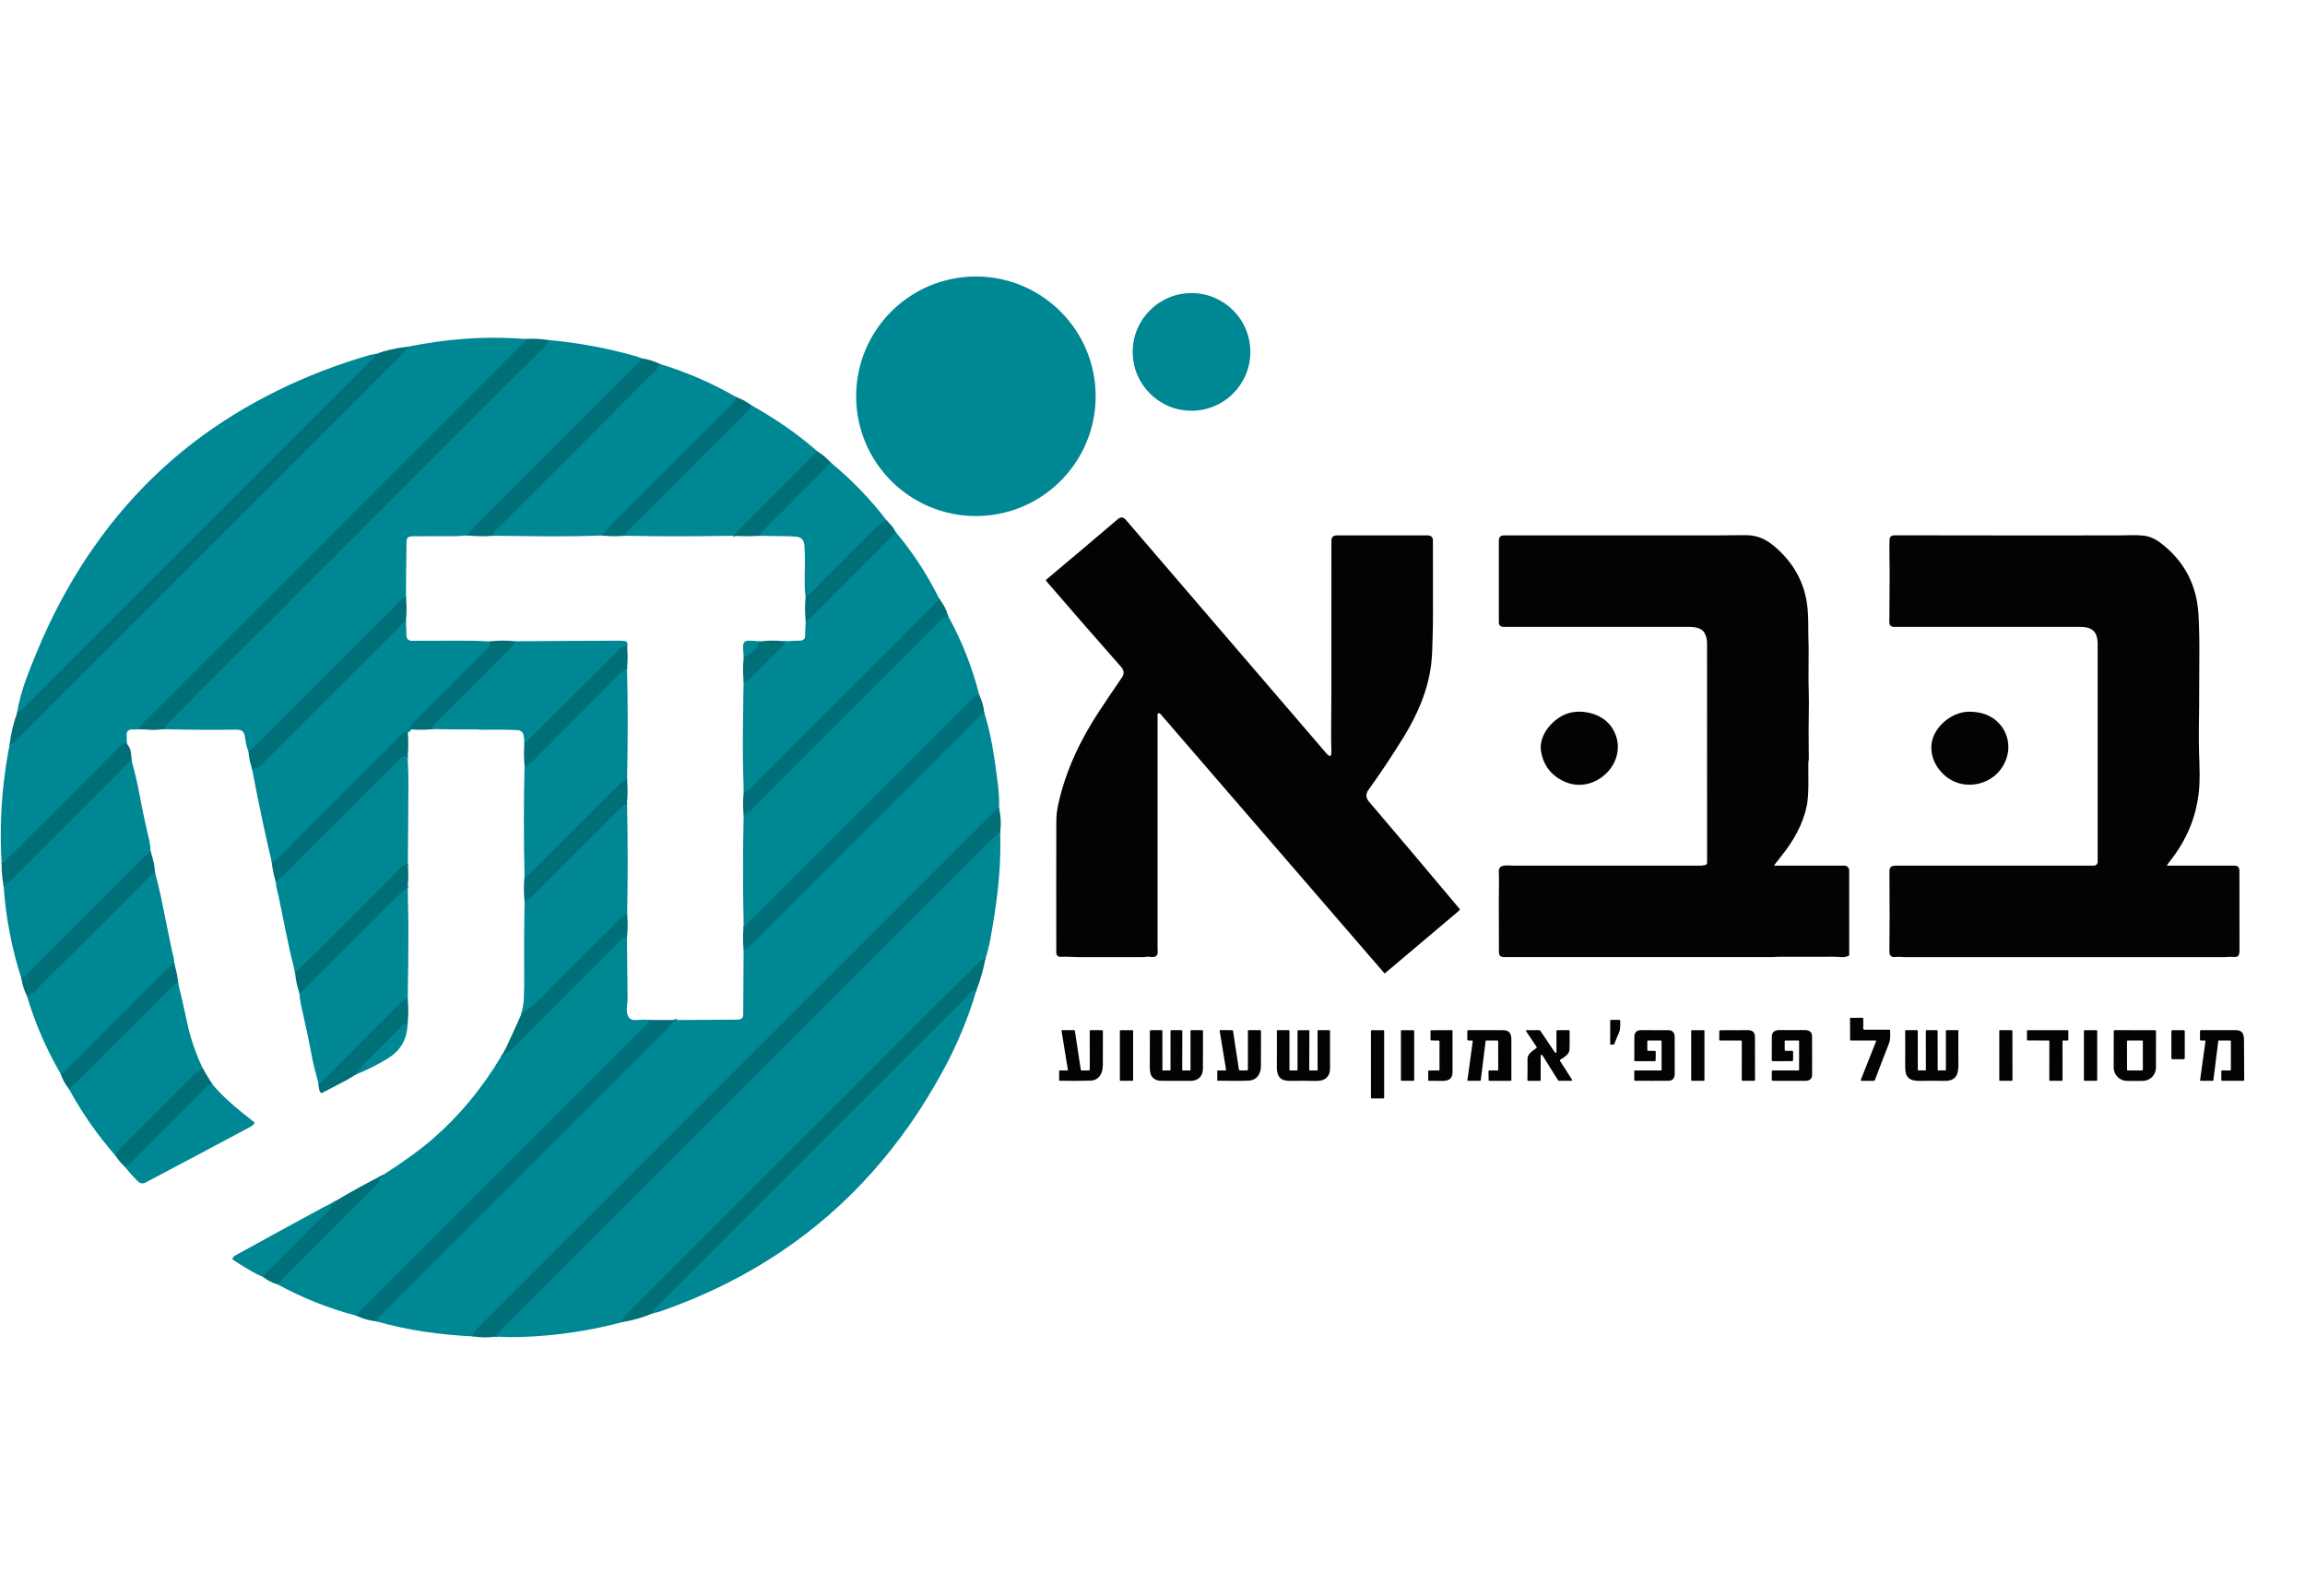 <svg width="65" height="45" viewBox="0 0 65 45" fill="none" xmlns="http://www.w3.org/2000/svg">
<g clip-path="url(#clip0_1954_12579)">
<path d="M14.829 9.561C14.827 9.591 14.819 9.613 14.805 9.626C11.511 12.92 8.217 16.215 4.923 19.509C4.506 19.927 4.224 20.207 4.077 20.349C4.019 20.406 3.972 20.477 3.936 20.564" stroke="#007B86" stroke-width="0.06"/>
<path d="M3.577 20.971C3.501 20.968 3.444 20.987 3.405 21.025C2.449 21.985 1.49 22.944 0.53 23.901C0.365 24.065 0.243 24.182 0.165 24.252C0.149 24.266 0.131 24.287 0.111 24.314C0.091 24.341 0.071 24.36 0.049 24.372" stroke="#007B86" stroke-width="0.06"/>
<path d="M0.275 20.992C0.321 20.989 0.356 20.976 0.38 20.951C4.049 17.281 7.719 13.611 11.388 9.941C11.429 9.9 11.455 9.847 11.468 9.782" stroke="#007B86" stroke-width="0.06"/>
<path d="M0.486 20.099C0.563 20.062 0.628 20.014 0.682 19.955C0.731 19.901 0.756 19.873 0.757 19.872C3.976 16.651 7.196 13.431 10.416 10.212C10.494 10.134 10.554 10.058 10.597 9.984" stroke="#007B86" stroke-width="0.06"/>
<path d="M3.719 21.467C3.669 21.481 3.629 21.503 3.599 21.534C2.52 22.613 1.441 23.692 0.362 24.771C0.281 24.852 0.194 24.924 0.107 24.997" stroke="#007B86" stroke-width="0.06"/>
<path d="M15.46 9.589C15.439 9.685 15.393 9.763 15.323 9.824C15.261 9.876 15.23 9.903 15.229 9.904C14.948 10.181 14.668 10.459 14.39 10.738C11.45 13.679 8.51 16.62 5.569 19.561C5.191 19.94 4.947 20.186 4.838 20.298C4.774 20.364 4.702 20.452 4.623 20.563" stroke="#007B86" stroke-width="0.06"/>
<path d="M4.25 24.017C4.128 24.119 3.957 24.279 3.738 24.497C2.814 25.418 1.892 26.341 0.971 27.266C0.97 27.267 0.933 27.307 0.86 27.387C0.785 27.469 0.699 27.535 0.604 27.585" stroke="#007B86" stroke-width="0.06"/>
<path d="M18.101 10.108C18.05 10.191 17.988 10.265 17.915 10.331C17.863 10.379 17.815 10.424 17.772 10.467C16.418 11.808 15.071 13.156 13.73 14.511C13.709 14.532 13.689 14.552 13.67 14.57C13.5 14.734 13.333 14.91 13.17 15.099" stroke="#007B86" stroke-width="0.06"/>
<path d="M11.451 16.832C11.335 16.898 11.236 16.984 11.155 17.092C11.124 17.133 11.052 17.204 10.941 17.305C10.853 17.385 10.78 17.454 10.722 17.512C9.584 18.648 8.447 19.786 7.311 20.926C7.211 21.026 7.148 21.118 7.01 21.185" stroke="#007B86" stroke-width="0.06"/>
<path d="M4.373 24.602C4.303 24.651 4.219 24.724 4.122 24.821C3.259 25.685 2.4 26.554 1.526 27.408C1.334 27.596 1.146 27.788 0.963 27.984C0.931 28.017 0.864 28.051 0.762 28.085" stroke="#007B86" stroke-width="0.06"/>
<path d="M18.61 10.263C18.573 10.357 18.517 10.438 18.442 10.505C18.362 10.576 18.322 10.612 18.321 10.613C16.939 12.004 15.554 13.392 14.165 14.776C14.163 14.778 14.124 14.812 14.049 14.877C13.975 14.94 13.927 15.017 13.904 15.108" stroke="#007B86" stroke-width="0.06"/>
<path d="M11.448 17.523C11.328 17.591 11.256 17.688 11.171 17.772C9.993 18.951 8.815 20.129 7.636 21.307C7.588 21.355 7.527 21.401 7.486 21.452C7.384 21.579 7.272 21.679 7.111 21.687" stroke="#007B86" stroke-width="0.06"/>
<path d="M4.916 27.166C4.797 27.258 4.712 27.329 4.66 27.382C3.706 28.335 2.752 29.289 1.798 30.242C1.777 30.262 1.749 30.276 1.713 30.284" stroke="#007B86" stroke-width="0.06"/>
<path d="M20.761 11.196C20.741 11.285 20.709 11.35 20.664 11.39C20.44 11.588 20.204 11.837 20.028 12.014C19.087 12.954 18.147 13.894 17.207 14.835C17.144 14.898 17.071 14.986 16.988 15.101" stroke="#007B86" stroke-width="0.06"/>
<path d="M17.684 18.823C17.618 18.883 17.555 18.939 17.492 18.989C17.397 19.067 17.323 19.159 17.237 19.245C16.542 19.943 15.847 20.641 15.152 21.338C15.093 21.397 15.035 21.456 14.976 21.515C14.922 21.569 14.862 21.599 14.795 21.605" stroke="#007B86" stroke-width="0.06"/>
<path d="M23.056 12.732C22.324 13.455 21.596 14.18 20.872 14.907C20.854 14.926 20.826 14.963 20.788 15.019C20.755 15.066 20.718 15.097 20.676 15.11" stroke="#007B86" stroke-width="0.06"/>
<path d="M23.425 13.04C23.375 13.089 23.327 13.14 23.281 13.195C23.229 13.257 23.182 13.309 23.14 13.351C22.936 13.552 22.733 13.753 22.531 13.955C22.317 14.169 22.116 14.392 21.899 14.589C21.847 14.637 21.797 14.687 21.75 14.738C21.689 14.804 21.614 14.876 21.527 14.954C21.468 15.006 21.443 15.057 21.453 15.108" stroke="#007B86" stroke-width="0.06"/>
<path d="M25.255 14.995C25.21 15.049 25.175 15.109 25.127 15.157C24.369 15.917 23.61 16.675 22.851 17.434C22.835 17.45 22.814 17.466 22.789 17.483C22.766 17.498 22.745 17.514 22.725 17.53" stroke="#007B86" stroke-width="0.06"/>
<path d="M26.495 16.892C26.449 16.947 26.401 16.998 26.351 17.046C26.3 17.093 26.25 17.142 26.2 17.191C25.981 17.406 25.764 17.622 25.548 17.84C25.526 17.863 25.51 17.891 25.488 17.913C24.668 18.736 23.837 19.564 22.994 20.396C22.966 20.423 22.939 20.45 22.914 20.474C22.35 21.038 21.815 21.575 21.308 22.087C21.282 22.112 21.249 22.149 21.207 22.198C21.143 22.272 21.066 22.319 20.977 22.337" stroke="#007B86" stroke-width="0.06"/>
<path d="M20.973 19.227C21.055 19.201 21.131 19.154 21.201 19.084C21.479 18.806 21.757 18.528 22.035 18.25C22.084 18.2 22.108 18.142 22.143 18.084" stroke="#007B86" stroke-width="0.06"/>
<path d="M27.755 20.092C27.713 20.128 27.673 20.165 27.634 20.204C25.465 22.37 23.296 24.537 21.127 26.704C21.091 26.74 21.039 26.764 20.971 26.776" stroke="#007B86" stroke-width="0.06"/>
<path d="M27.619 19.605C27.539 19.624 27.475 19.657 27.428 19.704C25.497 21.635 23.631 23.5 21.831 25.299C21.635 25.494 21.441 25.69 21.246 25.885C21.165 25.966 21.061 26.02 21.011 26.124C21.009 26.128 21.006 26.132 21.002 26.133C20.997 26.135 20.992 26.135 20.988 26.133C20.983 26.131 20.978 26.126 20.973 26.118" stroke="#007B86" stroke-width="0.06"/>
<path d="M13.813 18.088C13.833 18.161 13.816 18.224 13.763 18.278C13.054 18.988 12.344 19.698 11.633 20.407C11.602 20.438 11.58 20.488 11.567 20.557C11.565 20.567 11.56 20.576 11.553 20.583C11.528 20.606 11.5 20.622 11.467 20.632C11.321 20.677 11.224 20.818 11.12 20.922C10.012 22.029 8.905 23.136 7.798 24.243C7.758 24.283 7.714 24.308 7.666 24.317" stroke="#007B86" stroke-width="0.06"/>
<path d="M28.173 22.782C28.115 22.825 28.053 22.881 27.985 22.948C25.502 25.433 20.686 30.249 13.537 37.396C13.536 37.398 13.509 37.422 13.457 37.467C13.391 37.525 13.351 37.597 13.336 37.685" stroke="#007B86" stroke-width="0.06"/>
<path d="M10.621 37.261C10.647 37.202 10.676 37.157 10.707 37.125C13.448 34.384 16.189 31.643 18.93 28.902C18.994 28.839 18.968 28.766 19.093 28.764" stroke="#007B86" stroke-width="0.06"/>
<path d="M21.439 18.088C21.348 18.302 21.194 18.452 20.977 18.538" stroke="#007B86" stroke-width="0.06"/>
<path d="M18.308 28.761C18.285 28.838 18.245 28.902 18.186 28.955C18.137 28.999 18.111 29.021 18.11 29.022C15.458 31.675 12.805 34.328 10.153 36.98C10.128 37.005 10.097 37.047 10.059 37.104" stroke="#007B86" stroke-width="0.06"/>
<path d="M7.818 36.212C8.701 35.328 9.579 34.449 10.454 33.575C10.558 33.47 10.697 33.389 10.698 33.222C10.698 33.22 10.699 33.217 10.7 33.214C10.701 33.212 10.703 33.209 10.705 33.208C10.712 33.2 10.72 33.198 10.728 33.201C10.737 33.204 10.747 33.205 10.756 33.202C10.804 33.188 10.823 33.162 10.813 33.125" stroke="#007B86" stroke-width="0.06"/>
<path d="M25.026 14.702C24.906 14.727 24.827 14.759 24.788 14.798C24.545 15.044 24.308 15.28 24.077 15.505C23.879 15.699 23.648 15.948 23.421 16.164C23.33 16.25 23.16 16.423 22.913 16.68C22.855 16.74 22.791 16.787 22.723 16.82" stroke="#007B86" stroke-width="0.06"/>
<path d="M17.683 26.426C17.616 26.433 17.562 26.458 17.521 26.5C17.457 26.566 17.395 26.629 17.335 26.689C16.412 27.619 15.486 28.547 14.558 29.471C14.467 29.561 14.408 29.651 14.283 29.689C14.211 29.71 14.223 29.788 14.133 29.794" stroke="#007B86" stroke-width="0.06"/>
<path d="M17.687 21.98C17.617 22 17.559 22.032 17.515 22.075C17.079 22.497 16.571 23.023 16.08 23.505C15.798 23.781 15.528 24.062 15.247 24.338C15.158 24.425 15.058 24.527 14.948 24.642C14.91 24.682 14.859 24.708 14.795 24.72" stroke="#007B86" stroke-width="0.06"/>
<path d="M17.686 18.246C17.59 18.213 17.513 18.236 17.455 18.315C17.407 18.379 17.36 18.433 17.314 18.475C17.269 18.516 17.247 18.537 17.246 18.538C16.438 19.335 15.633 20.134 14.831 20.936C14.823 20.944 14.815 20.947 14.804 20.945C14.799 20.945 14.793 20.943 14.789 20.941" stroke="#007B86" stroke-width="0.06"/>
<path d="M17.682 22.643C17.582 22.716 17.518 22.767 17.49 22.796C16.633 23.653 15.776 24.509 14.918 25.366C14.899 25.385 14.858 25.402 14.795 25.417" stroke="#007B86" stroke-width="0.06"/>
<path d="M17.687 25.796C17.586 25.823 17.499 25.879 17.424 25.963C17.334 26.064 17.288 26.116 17.287 26.118C16.72 26.669 16.184 27.2 15.679 27.713C15.659 27.734 15.638 27.756 15.617 27.778C15.439 27.968 15.267 28.14 15.101 28.294C15.025 28.365 14.94 28.43 14.846 28.488C14.823 28.503 14.8 28.522 14.777 28.546C14.755 28.57 14.73 28.588 14.703 28.599" stroke="#007B86" stroke-width="0.06"/>
<path d="M14.519 18.083C14.503 18.147 14.481 18.194 14.452 18.222C13.725 18.95 12.997 19.678 12.269 20.405C12.21 20.464 12.192 20.516 12.214 20.561" stroke="#007B86" stroke-width="0.06"/>
<path d="M11.499 21.354C11.465 21.318 11.416 21.316 11.351 21.348C11.32 21.364 11.284 21.393 11.243 21.434C10.204 22.473 9.165 23.511 8.126 24.55C8.014 24.662 7.899 24.77 7.781 24.872" stroke="#007B86" stroke-width="0.06"/>
<path d="M26.74 17.374C26.643 17.402 26.579 17.433 26.548 17.467C26.481 17.541 26.417 17.608 26.357 17.669C24.657 19.371 22.957 21.073 21.257 22.774C21.237 22.794 21.217 22.815 21.196 22.837C21.133 22.905 21.058 22.953 20.973 22.981" stroke="#007B86" stroke-width="0.06"/>
<path d="M21.188 11.426C21.176 11.444 21.166 11.464 21.157 11.486C21.137 11.535 21.106 11.577 21.072 11.609C20.99 11.687 20.913 11.762 20.84 11.836C19.788 12.889 18.735 13.941 17.682 14.993C17.664 15.01 17.65 15.048 17.639 15.107" stroke="#007B86" stroke-width="0.06"/>
<path d="M5.027 27.724C4.979 27.723 4.939 27.737 4.91 27.767C3.991 28.687 3.072 29.605 2.153 30.523C2.087 30.589 2.016 30.647 1.945 30.703" stroke="#007B86" stroke-width="0.06"/>
<path d="M28.206 23.462C28.148 23.501 28.094 23.545 28.045 23.594C23.424 28.214 18.803 32.834 14.182 37.454C14.109 37.527 14.042 37.606 13.982 37.693" stroke="#007B86" stroke-width="0.06"/>
<path d="M7.416 36.004C7.512 35.892 7.574 35.823 7.602 35.797C7.701 35.707 7.782 35.629 7.844 35.564C8.255 35.135 8.685 34.722 9.102 34.298C9.196 34.202 9.289 34.151 9.34 34.015C9.344 34.006 9.345 33.996 9.344 33.987C9.343 33.969 9.352 33.96 9.373 33.959C9.434 33.955 9.46 33.926 9.454 33.872" stroke="#007B86" stroke-width="0.06"/>
<path d="M11.503 24.363C11.408 24.389 11.326 24.439 11.26 24.512C11.213 24.565 11.188 24.592 11.187 24.593C10.418 25.361 9.65 26.13 8.882 26.899C8.848 26.933 8.802 26.965 8.765 27.002C8.623 27.144 8.476 27.288 8.324 27.432" stroke="#007B86" stroke-width="0.06"/>
<path d="M5.731 30.148C5.657 30.158 5.587 30.196 5.521 30.262C4.803 30.977 4.087 31.694 3.372 32.412C3.346 32.438 3.308 32.496 3.258 32.587" stroke="#007B86" stroke-width="0.06"/>
<path d="M27.791 27.034C27.721 27.042 27.654 27.08 27.591 27.146C27.265 27.488 26.874 27.863 26.516 28.221C23.628 31.108 20.681 34.055 17.674 37.062C17.617 37.119 17.535 37.199 17.569 37.278" stroke="#007B86" stroke-width="0.06"/>
<path d="M11.502 25.006C11.428 25.077 11.356 25.145 11.285 25.209C11.203 25.286 11.131 25.354 11.07 25.415C10.302 26.183 9.533 26.951 8.764 27.719C8.665 27.818 8.58 27.925 8.447 28.006" stroke="#007B86" stroke-width="0.06"/>
<path d="M5.979 30.561C5.924 30.578 5.878 30.605 5.842 30.642C5.164 31.32 4.486 31.997 3.807 32.675C3.806 32.676 3.782 32.703 3.737 32.754C3.68 32.818 3.607 32.865 3.52 32.896" stroke="#007B86" stroke-width="0.06"/>
<path d="M27.533 27.935C27.479 27.928 27.433 27.944 27.395 27.982C24.413 30.964 21.431 33.946 18.449 36.928C18.413 36.964 18.403 36.998 18.421 37.029" stroke="#007B86" stroke-width="0.06"/>
<path d="M11.502 28.175C11.435 28.179 11.375 28.207 11.324 28.259C10.957 28.632 10.649 28.939 10.401 29.18C10.257 29.32 10.073 29.519 9.903 29.685C9.622 29.958 9.346 30.236 9.073 30.517C9.045 30.546 9.016 30.558 8.984 30.555" stroke="#007B86" stroke-width="0.06"/>
<path d="M11.497 28.859C11.434 28.87 11.385 28.892 11.351 28.926C10.957 29.319 10.562 29.713 10.168 30.107C10.133 30.141 10.119 30.201 10.081 30.233C10.069 30.243 10.057 30.253 10.045 30.263C10.025 30.279 10.019 30.293 10.027 30.305" stroke="#007B86" stroke-width="0.06"/>
<path d="M27.52 14.552C29.385 14.552 30.897 13.039 30.897 11.174C30.897 9.309 29.385 7.797 27.52 7.797C25.655 7.797 24.143 9.309 24.143 11.174C24.143 13.039 25.655 14.552 27.52 14.552Z" fill="#008794"/>
<path d="M33.6 11.583C34.517 11.583 35.259 10.84 35.259 9.924C35.259 9.007 34.517 8.265 33.6 8.265C32.684 8.265 31.941 9.007 31.941 9.924C31.941 10.84 32.684 11.583 33.6 11.583Z" fill="#008794"/>
<path d="M14.827 9.561C14.825 9.591 14.816 9.613 14.803 9.627C11.508 12.921 8.214 16.215 4.921 19.51C4.503 19.928 4.221 20.208 4.075 20.35C4.017 20.406 3.97 20.477 3.933 20.564C3.893 20.57 3.822 20.572 3.719 20.571C3.646 20.569 3.599 20.599 3.579 20.658C3.571 20.683 3.569 20.731 3.573 20.804C3.576 20.859 3.577 20.915 3.575 20.972C3.499 20.969 3.442 20.987 3.403 21.026C2.446 21.986 1.488 22.945 0.528 23.901C0.363 24.066 0.241 24.183 0.163 24.253C0.147 24.267 0.129 24.288 0.109 24.315C0.089 24.342 0.068 24.361 0.047 24.372C0.016 23.872 0.013 23.376 0.039 22.884C0.072 22.247 0.15 21.616 0.272 20.992C0.317 20.99 0.352 20.976 0.377 20.952C4.046 17.282 7.715 13.611 11.385 9.941C11.425 9.9 11.452 9.847 11.465 9.783C12.581 9.556 13.698 9.468 14.827 9.561Z" fill="#008794"/>
<path d="M15.458 9.589C15.437 9.685 15.392 9.763 15.321 9.824C15.26 9.876 15.228 9.903 15.227 9.904C14.947 10.181 14.667 10.459 14.388 10.738C11.448 13.679 8.508 16.62 5.568 19.561C5.189 19.94 4.945 20.185 4.836 20.298C4.772 20.364 4.7 20.452 4.621 20.562C4.441 20.582 4.301 20.587 4.2 20.578C4.103 20.57 4.014 20.565 3.934 20.564C3.97 20.477 4.017 20.405 4.075 20.349C4.222 20.207 4.504 19.927 4.921 19.509C8.215 16.215 11.509 12.92 14.803 9.626C14.817 9.613 14.825 9.591 14.828 9.56C15.037 9.544 15.247 9.554 15.458 9.589Z" fill="#006F77"/>
<path d="M15.458 9.589C16.299 9.663 17.128 9.816 17.945 10.049C17.975 10.058 18.027 10.077 18.099 10.108C18.048 10.191 17.986 10.265 17.913 10.331C17.861 10.379 17.813 10.424 17.77 10.467C16.416 11.808 15.069 13.156 13.728 14.511C13.707 14.532 13.687 14.552 13.668 14.571C13.498 14.734 13.331 14.91 13.168 15.099C13.033 15.113 12.922 15.12 12.834 15.12C12.44 15.12 12.046 15.12 11.652 15.121C11.637 15.121 11.622 15.123 11.607 15.126C11.571 15.135 11.535 15.128 11.505 15.156C11.479 15.18 11.466 15.211 11.465 15.251C11.455 15.789 11.45 16.316 11.449 16.832C11.332 16.898 11.233 16.984 11.152 17.092C11.121 17.133 11.05 17.204 10.938 17.305C10.85 17.385 10.777 17.454 10.719 17.512C9.581 18.648 8.444 19.786 7.309 20.926C7.209 21.026 7.145 21.118 7.007 21.185C6.932 21.034 6.926 20.866 6.898 20.735C6.866 20.585 6.765 20.574 6.623 20.576C5.963 20.584 5.296 20.58 4.621 20.563C4.7 20.452 4.772 20.364 4.836 20.298C4.945 20.186 5.189 19.94 5.567 19.561C8.508 16.62 11.448 13.679 14.388 10.738C14.667 10.459 14.946 10.181 15.227 9.904C15.228 9.903 15.259 9.876 15.321 9.824C15.392 9.763 15.437 9.685 15.458 9.589Z" fill="#008794"/>
<path d="M11.464 9.782C11.451 9.847 11.425 9.9 11.384 9.941C7.715 13.611 4.046 17.281 0.376 20.951C0.352 20.976 0.317 20.989 0.271 20.992C0.311 20.674 0.382 20.376 0.484 20.098C0.561 20.062 0.626 20.014 0.68 19.954C0.729 19.901 0.754 19.873 0.755 19.872C3.974 16.651 7.193 13.431 10.413 10.212C10.492 10.134 10.552 10.058 10.595 9.984C10.865 9.883 11.154 9.816 11.464 9.782Z" fill="#006F77"/>
<path d="M10.595 9.984C10.552 10.058 10.492 10.134 10.414 10.212C7.194 13.431 3.974 16.651 0.755 19.872C0.754 19.873 0.729 19.901 0.68 19.955C0.626 20.014 0.561 20.062 0.484 20.099C0.568 19.526 0.8 18.968 1.018 18.435C1.988 16.064 3.463 14.002 5.483 12.457C6.932 11.35 8.645 10.525 10.425 10.012C10.47 9.999 10.527 9.99 10.595 9.984Z" fill="#008794"/>
<path d="M18.099 10.108C18.268 10.127 18.438 10.179 18.607 10.263C18.571 10.357 18.515 10.438 18.439 10.505C18.36 10.576 18.319 10.613 18.319 10.613C16.937 12.005 15.552 13.393 14.162 14.777C14.16 14.779 14.121 14.812 14.046 14.877C13.973 14.941 13.924 15.018 13.902 15.108C13.673 15.129 13.428 15.125 13.168 15.099C13.331 14.91 13.498 14.734 13.668 14.57C13.687 14.552 13.707 14.532 13.728 14.511C15.069 13.156 16.416 11.808 17.77 10.467C17.813 10.424 17.861 10.379 17.913 10.331C17.986 10.265 18.048 10.191 18.099 10.108Z" fill="#006F77"/>
<path d="M18.606 10.263C19.36 10.492 20.077 10.802 20.758 11.195C20.738 11.285 20.706 11.349 20.66 11.389C20.436 11.587 20.201 11.836 20.024 12.013C19.084 12.953 18.143 13.893 17.203 14.834C17.141 14.897 17.068 14.986 16.985 15.101C16.646 15.111 16.431 15.117 16.34 15.119C15.781 15.127 14.968 15.124 13.9 15.108C13.923 15.017 13.971 14.94 14.045 14.877C14.12 14.812 14.159 14.778 14.161 14.776C15.55 13.392 16.936 12.004 18.317 10.613C18.318 10.612 18.358 10.576 18.438 10.505C18.513 10.438 18.569 10.357 18.606 10.263Z" fill="#008794"/>
<path d="M20.759 11.196C20.912 11.25 21.054 11.327 21.186 11.427C21.174 11.444 21.164 11.465 21.155 11.487C21.135 11.536 21.104 11.578 21.07 11.61C20.988 11.688 20.911 11.763 20.838 11.836C19.786 12.889 18.733 13.942 17.68 14.994C17.662 15.011 17.648 15.049 17.637 15.107C17.428 15.128 17.211 15.126 16.986 15.101C17.069 14.986 17.142 14.898 17.205 14.835C18.145 13.894 19.085 12.954 20.026 12.014C20.202 11.837 20.438 11.588 20.662 11.39C20.707 11.35 20.739 11.285 20.759 11.196Z" fill="#006F77"/>
<path d="M21.186 11.426C21.852 11.801 22.479 12.224 23.055 12.732C22.323 13.454 21.595 14.179 20.871 14.906C20.852 14.925 20.824 14.962 20.786 15.018C20.753 15.065 20.716 15.096 20.674 15.109C19.661 15.124 18.647 15.132 17.637 15.107C17.648 15.048 17.662 15.01 17.68 14.993C18.733 13.941 19.786 12.889 20.838 11.836C20.911 11.762 20.988 11.687 21.07 11.609C21.104 11.577 21.135 11.535 21.155 11.486C21.164 11.464 21.174 11.444 21.186 11.426Z" fill="#008794"/>
<path d="M23.054 12.732C23.195 12.816 23.317 12.918 23.422 13.04C23.372 13.089 23.323 13.14 23.278 13.195C23.226 13.258 23.178 13.31 23.136 13.351C22.932 13.552 22.73 13.753 22.527 13.955C22.314 14.169 22.113 14.392 21.896 14.589C21.844 14.637 21.794 14.687 21.747 14.738C21.686 14.804 21.611 14.876 21.523 14.954C21.465 15.006 21.44 15.058 21.45 15.109C21.197 15.124 20.938 15.124 20.674 15.11C20.716 15.097 20.753 15.066 20.785 15.019C20.824 14.963 20.852 14.926 20.87 14.907C21.595 14.18 22.322 13.455 23.054 12.732Z" fill="#006F77"/>
<path d="M23.422 13.04C24.022 13.532 24.555 14.086 25.023 14.702C24.903 14.727 24.824 14.759 24.785 14.798C24.542 15.044 24.305 15.28 24.074 15.505C23.876 15.699 23.644 15.948 23.418 16.163C23.326 16.25 23.157 16.422 22.91 16.68C22.852 16.74 22.788 16.787 22.719 16.82C22.704 16.735 22.695 16.656 22.694 16.583C22.69 16.349 22.691 16.111 22.698 15.87C22.702 15.727 22.693 15.585 22.689 15.44C22.685 15.279 22.645 15.152 22.453 15.135C22.336 15.124 22.233 15.119 22.144 15.119C21.878 15.12 21.647 15.116 21.45 15.108C21.439 15.057 21.464 15.006 21.523 14.954C21.611 14.876 21.685 14.804 21.746 14.738C21.793 14.687 21.843 14.637 21.895 14.589C22.112 14.392 22.313 14.169 22.527 13.955C22.729 13.753 22.932 13.552 23.136 13.351C23.178 13.309 23.225 13.257 23.277 13.195C23.323 13.14 23.371 13.089 23.422 13.04Z" fill="#008794"/>
<path d="M37.52 21.313C37.538 21.286 37.546 21.255 37.545 21.219C37.529 20.713 37.543 20.133 37.544 19.623C37.545 18.161 37.545 16.703 37.545 15.25C37.545 15.149 37.598 15.098 37.702 15.098C38.536 15.097 39.387 15.097 40.256 15.098C40.357 15.098 40.408 15.148 40.408 15.248C40.41 15.929 40.41 16.639 40.409 17.377C40.409 17.577 40.406 17.768 40.4 17.95C40.392 18.212 40.39 18.47 40.359 18.728C40.273 19.453 39.972 20.152 39.582 20.785C39.258 21.31 38.927 21.807 38.588 22.277C38.508 22.389 38.513 22.497 38.602 22.602C39.465 23.615 40.319 24.626 41.166 25.637C41.168 25.64 41.169 25.643 41.169 25.647C41.169 25.651 41.168 25.654 41.165 25.657C41.15 25.674 41.134 25.69 41.116 25.705C40.428 26.285 39.743 26.863 39.063 27.439C39.059 27.443 39.053 27.445 39.047 27.444C39.041 27.444 39.036 27.441 39.032 27.436C36.93 25.003 34.826 22.568 32.721 20.13C32.709 20.117 32.694 20.109 32.676 20.112C32.667 20.114 32.658 20.118 32.652 20.125C32.646 20.133 32.643 20.142 32.643 20.151C32.644 22.353 32.644 24.555 32.643 26.757C32.643 26.784 32.645 26.81 32.647 26.836C32.659 26.97 32.55 27.005 32.444 26.984C32.366 26.969 32.294 26.992 32.217 26.991C31.617 26.991 31.019 26.991 30.422 26.991C30.258 26.991 30.088 26.972 29.924 26.982C29.833 26.988 29.787 26.947 29.787 26.86C29.785 25.578 29.785 24.34 29.788 23.147C29.788 22.992 29.81 22.819 29.854 22.628C30.067 21.696 30.481 20.833 31.015 20.028C31.224 19.713 31.434 19.401 31.645 19.093C31.713 18.993 31.691 18.892 31.615 18.806C30.878 17.971 30.174 17.164 29.503 16.384C29.501 16.381 29.499 16.378 29.497 16.374C29.496 16.371 29.496 16.367 29.496 16.363C29.497 16.359 29.498 16.356 29.499 16.352C29.501 16.349 29.503 16.346 29.506 16.343C30.179 15.779 30.851 15.212 31.521 14.64C31.602 14.572 31.678 14.577 31.747 14.658C33.634 16.854 35.521 19.051 37.408 21.25C37.431 21.277 37.459 21.3 37.492 21.319C37.497 21.322 37.502 21.323 37.508 21.322C37.513 21.32 37.517 21.317 37.52 21.313Z" fill="#030303"/>
<path d="M25.024 14.701C25.12 14.784 25.197 14.882 25.253 14.995C25.208 15.049 25.173 15.108 25.125 15.157C24.367 15.916 23.608 16.675 22.849 17.433C22.832 17.45 22.812 17.466 22.787 17.483C22.764 17.498 22.743 17.513 22.722 17.53C22.695 17.289 22.694 17.052 22.72 16.819C22.789 16.786 22.853 16.739 22.911 16.679C23.158 16.422 23.327 16.25 23.419 16.163C23.645 15.947 23.877 15.698 24.075 15.505C24.306 15.279 24.543 15.043 24.786 14.797C24.824 14.758 24.904 14.726 25.024 14.701Z" fill="#006F77"/>
<path d="M25.252 14.995C25.602 15.414 25.907 15.846 26.167 16.293C26.27 16.468 26.378 16.668 26.491 16.891C26.445 16.947 26.397 16.998 26.347 17.045C26.296 17.093 26.246 17.141 26.196 17.191C25.977 17.406 25.759 17.622 25.544 17.84C25.522 17.862 25.506 17.89 25.484 17.913C24.664 18.736 23.833 19.564 22.99 20.395C22.961 20.423 22.935 20.449 22.91 20.474C22.346 21.037 21.811 21.575 21.304 22.087C21.278 22.112 21.245 22.149 21.203 22.197C21.139 22.272 21.062 22.318 20.972 22.337C20.961 21.994 20.954 21.662 20.95 21.34C20.946 21.084 20.947 20.828 20.951 20.572C20.955 20.333 20.957 20.132 20.958 19.97C20.96 19.719 20.963 19.471 20.97 19.227C21.052 19.201 21.128 19.154 21.198 19.084C21.476 18.806 21.754 18.528 22.032 18.25C22.081 18.2 22.105 18.142 22.14 18.084C22.278 18.073 22.416 18.067 22.552 18.066C22.653 18.065 22.708 18.014 22.706 17.915C22.705 17.788 22.71 17.66 22.722 17.53C22.742 17.514 22.764 17.498 22.786 17.483C22.811 17.466 22.832 17.45 22.848 17.434C23.607 16.675 24.366 15.917 25.124 15.157C25.173 15.109 25.207 15.049 25.252 14.995Z" fill="#008794"/>
<path d="M50.038 24.389C50.036 24.391 50.035 24.393 50.035 24.395C50.035 24.398 50.035 24.401 50.036 24.403C50.037 24.405 50.039 24.407 50.041 24.408C50.043 24.409 50.046 24.41 50.048 24.41L52.011 24.41C52.047 24.41 52.081 24.425 52.106 24.45C52.132 24.475 52.146 24.51 52.146 24.545L52.147 26.925C52.147 26.936 52.143 26.944 52.134 26.949C52.011 27.021 51.87 26.98 51.739 26.98C51.194 26.98 50.65 26.981 50.106 26.982C50.074 26.982 50.051 26.99 50.019 26.99C47.485 26.992 44.948 26.991 42.407 26.989C42.316 26.989 42.27 26.943 42.269 26.851C42.266 26.357 42.265 25.861 42.266 25.363C42.267 25.099 42.276 24.837 42.266 24.572C42.259 24.359 42.522 24.41 42.651 24.41C44.427 24.41 46.203 24.41 47.977 24.41C48.011 24.41 48.041 24.398 48.075 24.395C48.092 24.394 48.108 24.387 48.12 24.374C48.132 24.362 48.139 24.346 48.139 24.329C48.139 22.229 48.139 20.165 48.138 18.135C48.138 18.036 48.116 17.943 48.071 17.856C47.999 17.714 47.796 17.676 47.65 17.677C45.897 17.679 44.146 17.678 42.399 17.676C42.311 17.676 42.267 17.632 42.267 17.544C42.266 16.789 42.266 16.023 42.267 15.247C42.267 15.147 42.317 15.098 42.414 15.098C44.376 15.098 46.37 15.098 48.394 15.098C48.673 15.098 48.948 15.09 49.228 15.091C49.619 15.092 49.866 15.243 50.143 15.5C50.596 15.92 50.866 16.422 50.954 17.007C50.979 17.177 50.992 17.38 50.992 17.617C50.992 17.819 50.996 18.023 51.002 18.232C51.003 18.247 51.003 18.262 51.003 18.277C51.004 18.714 50.993 19.157 51.007 19.596C51.011 19.715 51.011 19.847 51.008 19.99C51.001 20.331 51 20.804 51.007 21.408C51.007 21.445 50.993 21.478 50.994 21.514C50.996 21.719 50.997 21.925 50.996 22.131C50.994 22.389 50.978 22.589 50.948 22.731C50.842 23.243 50.574 23.715 50.25 24.118C50.175 24.212 50.104 24.302 50.038 24.389Z" fill="#030303"/>
<path d="M61.114 24.388C61.104 24.403 61.107 24.41 61.125 24.41L63.007 24.41C63.103 24.41 63.151 24.459 63.151 24.555C63.151 25.297 63.152 26.045 63.153 26.799C63.153 27.063 63.011 26.966 62.843 26.985C62.807 26.989 62.772 26.991 62.736 26.991C59.736 26.991 56.723 26.991 53.697 26.991C53.613 26.991 53.542 26.975 53.454 26.988C53.336 27.004 53.278 26.949 53.28 26.823C53.288 26.261 53.289 25.51 53.281 24.572C53.279 24.394 53.409 24.41 53.556 24.41C55.431 24.41 57.261 24.41 59.048 24.41C59.076 24.41 59.102 24.399 59.122 24.379C59.142 24.359 59.153 24.333 59.153 24.305C59.154 22.231 59.154 20.186 59.153 18.17C59.153 17.803 58.996 17.676 58.639 17.676C56.93 17.678 55.187 17.678 53.411 17.676C53.322 17.676 53.279 17.632 53.279 17.544C53.283 17.119 53.286 16.686 53.287 16.243C53.289 15.901 53.272 15.551 53.285 15.212C53.288 15.127 53.352 15.095 53.43 15.095C55.537 15.099 57.64 15.1 59.739 15.098C59.967 15.098 60.192 15.081 60.414 15.1C60.591 15.116 60.758 15.182 60.913 15.299C61.591 15.809 61.953 16.493 61.998 17.352C62.018 17.739 62.025 18.155 62.02 18.601C62.013 19.165 62.021 19.753 62.01 20.331C62.002 20.706 62.006 21.096 62.022 21.502C62.031 21.754 62.031 21.962 62.023 22.127C61.981 22.892 61.724 23.584 61.251 24.206C61.203 24.269 61.157 24.33 61.114 24.388Z" fill="#030303"/>
<path d="M11.447 16.832C11.472 17.076 11.471 17.306 11.445 17.522C11.325 17.59 11.252 17.687 11.168 17.772C9.99 18.95 8.811 20.128 7.633 21.306C7.585 21.355 7.523 21.4 7.482 21.451C7.38 21.578 7.268 21.678 7.108 21.686C7.053 21.521 7.019 21.353 7.006 21.185C7.144 21.118 7.207 21.026 7.307 20.926C8.443 19.786 9.58 18.648 10.718 17.512C10.776 17.454 10.849 17.385 10.937 17.305C11.049 17.204 11.12 17.133 11.151 17.092C11.232 16.984 11.331 16.898 11.447 16.832Z" fill="#006F77"/>
<path d="M26.491 16.892C26.613 17.044 26.695 17.205 26.737 17.374C26.64 17.402 26.576 17.433 26.545 17.467C26.478 17.541 26.414 17.608 26.354 17.669C24.654 19.371 22.954 21.073 21.253 22.774C21.234 22.794 21.213 22.815 21.193 22.837C21.13 22.905 21.055 22.953 20.97 22.98C20.947 22.756 20.948 22.541 20.973 22.337C21.062 22.319 21.139 22.272 21.203 22.198C21.245 22.149 21.279 22.112 21.304 22.087C21.811 21.575 22.347 21.038 22.91 20.474C22.935 20.45 22.962 20.423 22.99 20.396C23.833 19.564 24.665 18.736 25.484 17.913C25.506 17.891 25.522 17.863 25.544 17.84C25.76 17.622 25.977 17.406 26.196 17.191C26.246 17.142 26.297 17.093 26.348 17.046C26.398 16.998 26.446 16.947 26.491 16.892Z" fill="#006F77"/>
<path d="M26.737 17.374C27.126 18.079 27.42 18.823 27.617 19.606C27.537 19.624 27.474 19.657 27.426 19.704C25.495 21.635 23.629 23.5 21.829 25.3C21.634 25.494 21.439 25.69 21.244 25.886C21.163 25.966 21.059 26.02 21.009 26.125C21.007 26.129 21.004 26.132 21 26.134C20.995 26.135 20.991 26.135 20.986 26.133C20.981 26.131 20.976 26.126 20.971 26.119C20.948 25.075 20.947 24.029 20.97 22.981C21.055 22.953 21.13 22.905 21.194 22.837C21.214 22.815 21.234 22.794 21.254 22.774C22.954 21.073 24.654 19.371 26.354 17.669C26.415 17.608 26.478 17.541 26.546 17.467C26.576 17.433 26.64 17.402 26.737 17.374Z" fill="#008794"/>
<path d="M11.447 17.523C11.455 17.651 11.459 17.777 11.46 17.901C11.46 18.019 11.52 18.075 11.638 18.071C11.725 18.068 11.799 18.067 11.861 18.068C12.466 18.077 13.159 18.047 13.811 18.088C13.831 18.162 13.815 18.225 13.761 18.278C13.052 18.989 12.342 19.699 11.631 20.408C11.6 20.439 11.578 20.489 11.565 20.558C11.563 20.567 11.558 20.576 11.551 20.583C11.527 20.606 11.498 20.623 11.465 20.633C11.319 20.678 11.223 20.818 11.118 20.923C10.011 22.03 8.903 23.137 7.796 24.244C7.756 24.284 7.712 24.308 7.664 24.317C7.46 23.444 7.275 22.567 7.109 21.687C7.27 21.679 7.382 21.579 7.484 21.452C7.525 21.401 7.586 21.355 7.634 21.307C8.813 20.129 9.991 18.951 11.169 17.772C11.254 17.688 11.326 17.591 11.447 17.523Z" fill="#008794"/>
<path d="M14.516 18.082C14.5 18.146 14.478 18.193 14.449 18.222C13.722 18.95 12.994 19.677 12.266 20.404C12.207 20.463 12.189 20.515 12.212 20.561C12.013 20.582 11.811 20.585 11.605 20.569C11.589 20.568 11.576 20.572 11.565 20.583L11.518 20.627C11.513 20.632 11.509 20.638 11.506 20.645C11.503 20.651 11.502 20.659 11.502 20.666C11.518 20.903 11.516 21.132 11.495 21.352C11.462 21.316 11.413 21.315 11.348 21.347C11.317 21.363 11.281 21.392 11.239 21.433C10.2 22.472 9.161 23.51 8.123 24.549C8.011 24.661 7.896 24.768 7.778 24.871C7.721 24.688 7.683 24.503 7.662 24.316C7.71 24.307 7.754 24.283 7.794 24.243C8.901 23.136 10.008 22.029 11.116 20.922C11.22 20.817 11.317 20.677 11.463 20.632C11.496 20.622 11.524 20.605 11.549 20.582C11.556 20.575 11.561 20.566 11.563 20.556C11.576 20.487 11.598 20.437 11.629 20.407C12.34 19.697 13.05 18.988 13.759 18.277C13.812 18.224 13.829 18.16 13.809 18.087C14.04 18.059 14.276 18.057 14.516 18.082Z" fill="#006F77"/>
<path d="M17.684 18.246C17.588 18.213 17.511 18.236 17.453 18.314C17.405 18.379 17.358 18.433 17.312 18.475C17.267 18.516 17.245 18.537 17.244 18.538C16.436 19.334 15.631 20.134 14.829 20.936C14.822 20.943 14.813 20.946 14.803 20.945C14.797 20.944 14.792 20.943 14.787 20.941C14.771 20.792 14.796 20.599 14.587 20.588C14.253 20.571 13.915 20.577 13.569 20.578C13.533 20.578 13.494 20.57 13.46 20.57C13.048 20.571 12.632 20.568 12.213 20.561C12.19 20.516 12.208 20.464 12.267 20.405C12.995 19.678 13.723 18.951 14.45 18.223C14.479 18.194 14.501 18.147 14.517 18.083C15.435 18.075 16.353 18.07 17.27 18.068C17.383 18.068 17.493 18.061 17.605 18.074C17.703 18.084 17.708 18.174 17.684 18.246Z" fill="#008794"/>
<path d="M21.436 18.088C21.345 18.302 21.191 18.452 20.974 18.538C20.96 18.414 20.954 18.307 20.955 18.217C20.957 18.118 21.007 18.068 21.106 18.067C21.21 18.067 21.32 18.074 21.436 18.088Z" fill="#008794"/>
<path d="M22.14 18.084C22.105 18.142 22.081 18.2 22.032 18.25C21.754 18.528 21.476 18.806 21.198 19.084C21.128 19.154 21.052 19.201 20.97 19.227C20.947 18.97 20.948 18.74 20.973 18.537C21.19 18.451 21.344 18.301 21.435 18.087C21.664 18.058 21.899 18.057 22.14 18.084Z" fill="#006F77"/>
<path d="M17.685 18.246C17.705 18.449 17.704 18.642 17.682 18.824C17.616 18.883 17.553 18.939 17.49 18.99C17.395 19.068 17.322 19.159 17.235 19.246C16.54 19.944 15.845 20.641 15.15 21.339C15.091 21.398 15.033 21.457 14.974 21.515C14.92 21.569 14.86 21.599 14.793 21.606C14.771 21.384 14.77 21.163 14.788 20.941C14.793 20.943 14.798 20.945 14.803 20.945C14.814 20.947 14.822 20.944 14.83 20.936C15.632 20.134 16.437 19.335 17.245 18.538C17.246 18.537 17.268 18.516 17.313 18.475C17.359 18.433 17.406 18.379 17.454 18.315C17.512 18.236 17.589 18.213 17.685 18.246Z" fill="#006F77"/>
<path d="M17.681 18.823C17.709 19.874 17.704 20.927 17.684 21.979C17.614 22 17.556 22.032 17.512 22.075C17.076 22.497 16.568 23.023 16.077 23.505C15.796 23.781 15.525 24.062 15.244 24.338C15.155 24.425 15.055 24.526 14.945 24.642C14.907 24.682 14.856 24.708 14.792 24.72C14.767 23.68 14.767 22.642 14.792 21.605C14.859 21.599 14.919 21.569 14.973 21.515C15.032 21.456 15.09 21.397 15.149 21.338C15.844 20.641 16.539 19.943 17.234 19.245C17.32 19.159 17.394 19.067 17.489 18.989C17.552 18.939 17.616 18.883 17.681 18.823Z" fill="#008794"/>
<path d="M27.617 19.605C27.695 19.761 27.74 19.923 27.753 20.091C27.711 20.128 27.67 20.165 27.632 20.203C25.462 22.37 23.293 24.536 21.125 26.704C21.088 26.74 21.036 26.764 20.968 26.775C20.947 26.558 20.948 26.338 20.97 26.118C20.976 26.126 20.981 26.131 20.986 26.133C20.99 26.135 20.995 26.135 20.999 26.133C21.003 26.132 21.007 26.128 21.009 26.124C21.058 26.02 21.163 25.966 21.244 25.885C21.438 25.69 21.633 25.494 21.828 25.299C23.629 23.5 25.494 21.635 27.426 19.704C27.473 19.657 27.537 19.624 27.617 19.605Z" fill="#006F77"/>
<path d="M45.503 20.597C45.969 21.471 44.985 22.438 44.114 22.039C43.749 21.872 43.531 21.594 43.459 21.203C43.386 20.805 43.673 20.413 44.003 20.213C44.212 20.086 44.452 20.043 44.721 20.083C45.058 20.133 45.347 20.304 45.503 20.597Z" fill="#030303"/>
<path d="M54.463 21.072C54.462 20.548 55.008 20.081 55.504 20.07C55.779 20.064 56.059 20.131 56.272 20.304C56.627 20.594 56.732 21.075 56.539 21.494C56.397 21.805 56.125 22.024 55.79 22.1C55.308 22.208 54.86 22.004 54.606 21.587C54.511 21.43 54.463 21.259 54.463 21.072Z" fill="#030303"/>
<path d="M27.754 20.092C27.956 20.716 28.051 21.418 28.13 22.033C28.169 22.333 28.183 22.583 28.172 22.783C28.114 22.826 28.052 22.881 27.984 22.948C25.501 25.434 20.685 30.25 13.536 37.397C13.535 37.399 13.508 37.422 13.456 37.467C13.39 37.525 13.35 37.597 13.335 37.685C12.415 37.64 11.506 37.517 10.619 37.261C10.645 37.202 10.674 37.157 10.705 37.126C13.446 34.385 16.188 31.643 18.929 28.902C18.992 28.839 18.966 28.766 19.091 28.764C19.645 28.758 20.199 28.755 20.753 28.753C20.866 28.753 20.958 28.746 20.958 28.604C20.961 27.995 20.965 27.386 20.97 26.776C21.038 26.764 21.09 26.74 21.126 26.704C23.295 24.537 25.464 22.37 27.633 20.204C27.672 20.165 27.712 20.128 27.754 20.092Z" fill="#008794"/>
<path d="M3.575 20.971C3.714 21.116 3.693 21.284 3.716 21.467C3.667 21.481 3.627 21.503 3.596 21.534C2.517 22.613 1.439 23.692 0.36 24.771C0.278 24.852 0.192 24.924 0.105 24.997C0.063 24.784 0.044 24.575 0.047 24.372C0.069 24.36 0.09 24.341 0.11 24.314C0.13 24.287 0.148 24.266 0.163 24.252C0.241 24.182 0.363 24.065 0.528 23.901C1.489 22.944 2.447 21.985 3.404 21.025C3.442 20.987 3.5 20.968 3.575 20.971Z" fill="#006F77"/>
<path d="M11.497 21.354C11.513 21.681 11.52 22.003 11.516 22.319C11.508 23.001 11.511 23.681 11.502 24.364C11.406 24.39 11.325 24.44 11.259 24.513C11.211 24.566 11.186 24.593 11.185 24.594C10.416 25.363 9.648 26.131 8.88 26.9C8.846 26.934 8.8 26.966 8.763 27.003C8.621 27.145 8.475 27.289 8.322 27.433C8.135 26.692 8.002 25.988 7.854 25.263C7.833 25.163 7.78 25.012 7.779 24.872C7.897 24.77 8.012 24.662 8.124 24.55C9.163 23.511 10.202 22.473 11.241 21.434C11.282 21.393 11.319 21.364 11.349 21.348C11.414 21.316 11.463 21.318 11.497 21.354Z" fill="#008794"/>
<path d="M3.715 21.467C3.806 21.786 3.881 22.107 3.94 22.432C4.011 22.82 4.093 23.207 4.186 23.591C4.224 23.746 4.244 23.887 4.246 24.016C4.124 24.118 3.954 24.278 3.735 24.496C2.811 25.418 1.888 26.34 0.968 27.265C0.967 27.266 0.929 27.307 0.856 27.387C0.781 27.469 0.695 27.535 0.6 27.584C0.329 26.738 0.163 25.876 0.104 24.997C0.191 24.924 0.277 24.852 0.359 24.771C1.437 23.692 2.516 22.613 3.595 21.534C3.625 21.503 3.665 21.481 3.715 21.467Z" fill="#008794"/>
<path d="M17.683 21.98C17.703 22.207 17.702 22.428 17.679 22.643C17.579 22.717 17.515 22.768 17.487 22.796C16.63 23.653 15.773 24.51 14.915 25.366C14.896 25.385 14.855 25.402 14.792 25.418C14.768 25.186 14.767 24.953 14.791 24.72C14.855 24.708 14.906 24.682 14.944 24.642C15.055 24.527 15.154 24.425 15.243 24.338C15.525 24.062 15.795 23.781 16.076 23.505C16.567 23.023 17.075 22.497 17.511 22.075C17.555 22.032 17.613 22 17.683 21.98Z" fill="#006F77"/>
<path d="M17.681 22.643C17.683 22.698 17.684 22.748 17.685 22.793C17.705 23.8 17.705 24.801 17.685 25.796C17.584 25.823 17.497 25.879 17.422 25.963C17.332 26.064 17.287 26.116 17.285 26.118C16.718 26.668 16.182 27.2 15.677 27.713C15.657 27.734 15.636 27.756 15.615 27.778C15.437 27.968 15.265 28.14 15.099 28.294C15.023 28.365 14.938 28.43 14.844 28.488C14.821 28.503 14.798 28.522 14.775 28.546C14.753 28.57 14.728 28.588 14.701 28.599C14.716 28.527 14.731 28.458 14.745 28.392C14.759 28.322 14.768 28.252 14.771 28.182C14.779 27.991 14.782 27.866 14.782 27.806C14.776 26.857 14.78 26.061 14.794 25.417C14.857 25.402 14.899 25.385 14.918 25.366C15.776 24.509 16.633 23.653 17.489 22.796C17.518 22.767 17.582 22.716 17.681 22.643Z" fill="#008794"/>
<path d="M28.171 22.782C28.225 23.018 28.236 23.245 28.203 23.462C28.144 23.501 28.09 23.545 28.041 23.594C23.42 28.214 18.799 32.834 14.178 37.454C14.105 37.527 14.039 37.606 13.979 37.693C13.771 37.723 13.556 37.72 13.334 37.685C13.349 37.597 13.389 37.525 13.455 37.467C13.507 37.422 13.534 37.398 13.535 37.396C20.684 30.249 25.5 25.433 27.983 22.948C28.051 22.881 28.113 22.825 28.171 22.782Z" fill="#006F77"/>
<path d="M28.202 23.462C28.205 23.523 28.207 23.576 28.208 23.621C28.217 24.137 28.191 24.651 28.129 25.164C28.077 25.598 28.012 26.029 27.932 26.459C27.896 26.658 27.848 26.849 27.789 27.034C27.719 27.042 27.653 27.079 27.589 27.146C27.263 27.488 26.872 27.863 26.514 28.221C23.627 31.108 20.679 34.055 17.672 37.062C17.615 37.119 17.533 37.199 17.567 37.278C16.622 37.531 15.661 37.672 14.685 37.702C14.46 37.709 14.224 37.706 13.979 37.693C14.039 37.606 14.105 37.527 14.178 37.454C18.799 32.834 23.42 28.214 28.041 23.594C28.09 23.545 28.144 23.501 28.202 23.462Z" fill="#008794"/>
<path d="M4.248 24.017C4.322 24.227 4.363 24.422 4.371 24.603C4.301 24.652 4.218 24.724 4.121 24.821C3.257 25.685 2.399 26.555 1.525 27.408C1.333 27.596 1.145 27.788 0.961 27.984C0.93 28.018 0.863 28.051 0.76 28.085C0.681 27.928 0.628 27.761 0.602 27.585C0.697 27.535 0.783 27.469 0.858 27.387C0.931 27.307 0.968 27.267 0.969 27.266C1.89 26.341 2.812 25.418 3.736 24.497C3.955 24.279 4.126 24.119 4.248 24.017Z" fill="#006F77"/>
<path d="M11.502 24.363C11.518 24.588 11.518 24.802 11.499 25.005C11.425 25.076 11.353 25.144 11.282 25.209C11.2 25.285 11.128 25.354 11.067 25.414C10.299 26.183 9.53 26.951 8.761 27.718C8.662 27.817 8.577 27.925 8.444 28.005C8.376 27.809 8.336 27.618 8.322 27.432C8.474 27.288 8.621 27.144 8.763 27.002C8.8 26.965 8.846 26.933 8.88 26.899C9.648 26.13 10.416 25.361 11.185 24.593C11.186 24.592 11.21 24.565 11.258 24.512C11.325 24.439 11.405 24.389 11.502 24.363Z" fill="#006F77"/>
<path d="M4.371 24.602C4.442 24.87 4.496 25.09 4.532 25.262C4.632 25.743 4.731 26.225 4.828 26.706C4.847 26.803 4.869 26.898 4.894 26.994C4.911 27.058 4.917 27.115 4.914 27.166C4.796 27.258 4.71 27.33 4.658 27.382C3.705 28.335 2.751 29.289 1.796 30.242C1.775 30.263 1.747 30.277 1.712 30.284C1.309 29.593 0.992 28.86 0.76 28.085C0.862 28.051 0.929 28.017 0.961 27.984C1.144 27.788 1.332 27.596 1.525 27.408C2.398 26.554 3.257 25.685 4.121 24.821C4.217 24.724 4.301 24.651 4.371 24.602Z" fill="#008794"/>
<path d="M11.498 25.006C11.506 25.357 11.511 25.696 11.516 26.022C11.516 26.047 11.517 26.072 11.517 26.098C11.517 26.791 11.511 27.484 11.498 28.174C11.431 28.178 11.372 28.207 11.32 28.259C10.953 28.631 10.645 28.938 10.397 29.18C10.254 29.319 10.069 29.519 9.899 29.684C9.619 29.958 9.342 30.235 9.069 30.517C9.042 30.545 9.012 30.558 8.981 30.554C8.892 30.234 8.831 29.985 8.798 29.809C8.714 29.36 8.611 28.868 8.488 28.333C8.465 28.233 8.45 28.124 8.443 28.006C8.576 27.925 8.661 27.818 8.76 27.719C9.529 26.951 10.298 26.183 11.066 25.415C11.127 25.354 11.199 25.286 11.281 25.209C11.352 25.145 11.424 25.077 11.498 25.006Z" fill="#008794"/>
<path d="M17.685 25.796C17.706 26.015 17.704 26.224 17.681 26.425C17.614 26.433 17.56 26.457 17.519 26.5C17.455 26.565 17.393 26.628 17.333 26.689C16.41 27.619 15.485 28.546 14.556 29.471C14.465 29.561 14.406 29.651 14.28 29.689C14.209 29.71 14.221 29.788 14.131 29.793C14.198 29.681 14.244 29.599 14.268 29.548C14.42 29.227 14.564 28.911 14.701 28.599C14.728 28.588 14.753 28.57 14.775 28.546C14.798 28.522 14.821 28.503 14.844 28.488C14.938 28.43 15.023 28.365 15.099 28.294C15.265 28.14 15.437 27.968 15.615 27.778C15.636 27.756 15.657 27.734 15.677 27.713C16.182 27.2 16.718 26.669 17.285 26.118C17.287 26.116 17.332 26.064 17.422 25.963C17.497 25.879 17.584 25.823 17.685 25.796Z" fill="#006F77"/>
<path d="M17.68 26.426C17.686 27.008 17.692 27.589 17.697 28.168C17.698 28.302 17.645 28.492 17.7 28.629C17.751 28.759 17.849 28.773 17.98 28.762C18.087 28.753 18.195 28.753 18.308 28.761C18.285 28.838 18.244 28.902 18.186 28.955C18.136 28.999 18.111 29.021 18.11 29.023C15.457 31.675 12.805 34.328 10.153 36.981C10.128 37.006 10.096 37.047 10.058 37.104C9.29 36.905 8.543 36.608 7.816 36.213C8.699 35.329 9.577 34.45 10.452 33.575C10.556 33.471 10.695 33.39 10.696 33.223C10.696 33.22 10.697 33.218 10.698 33.215C10.699 33.212 10.701 33.21 10.703 33.208C10.71 33.201 10.718 33.199 10.726 33.202C10.736 33.205 10.745 33.205 10.754 33.202C10.802 33.188 10.821 33.163 10.811 33.126C11.368 32.772 11.834 32.434 12.208 32.111C12.947 31.471 13.588 30.699 14.13 29.794C14.22 29.788 14.209 29.71 14.28 29.689C14.406 29.651 14.465 29.561 14.555 29.471C15.484 28.547 16.41 27.619 17.333 26.689C17.393 26.629 17.455 26.566 17.519 26.5C17.559 26.458 17.613 26.433 17.68 26.426Z" fill="#008794"/>
<path d="M27.789 27.034C27.73 27.346 27.644 27.647 27.531 27.935C27.476 27.928 27.43 27.944 27.393 27.982C24.411 30.964 21.429 33.946 18.447 36.928C18.41 36.964 18.401 36.998 18.418 37.029C18.145 37.148 17.861 37.232 17.567 37.278C17.533 37.199 17.615 37.119 17.672 37.062C20.679 34.055 23.626 31.108 26.514 28.221C26.872 27.863 27.263 27.488 27.589 27.146C27.652 27.08 27.719 27.042 27.789 27.034Z" fill="#006F77"/>
<path d="M4.914 27.166C4.971 27.355 5.008 27.541 5.024 27.723C4.976 27.722 4.936 27.737 4.906 27.767C3.988 28.686 3.069 29.605 2.15 30.523C2.084 30.588 2.013 30.646 1.942 30.703C1.839 30.577 1.762 30.438 1.711 30.284C1.747 30.276 1.775 30.262 1.796 30.242C2.75 29.289 3.704 28.335 4.658 27.382C4.71 27.329 4.795 27.258 4.914 27.166Z" fill="#006F77"/>
<path d="M5.023 27.724C5.101 28.036 5.173 28.349 5.239 28.663C5.293 28.923 5.34 29.118 5.38 29.248C5.473 29.557 5.589 29.858 5.727 30.148C5.654 30.158 5.584 30.196 5.518 30.262C4.8 30.977 4.084 31.694 3.369 32.412C3.343 32.438 3.305 32.496 3.254 32.587C2.745 32.002 2.307 31.374 1.941 30.703C2.012 30.647 2.084 30.589 2.149 30.523C3.068 29.605 3.987 28.687 4.906 27.767C4.936 27.737 4.975 27.723 5.023 27.724Z" fill="#008794"/>
<path d="M27.531 27.935C27.301 28.72 26.981 29.485 26.572 30.231C26.281 30.76 25.979 31.249 25.667 31.697C24.316 33.632 22.604 35.124 20.53 36.172C19.918 36.481 19.274 36.753 18.599 36.988C18.552 37.004 18.491 37.018 18.419 37.029C18.401 36.998 18.411 36.964 18.447 36.928C21.429 33.946 24.411 30.964 27.393 27.982C27.431 27.944 27.477 27.928 27.531 27.935Z" fill="#008794"/>
<path d="M11.498 28.175C11.521 28.407 11.52 28.636 11.494 28.859C11.43 28.869 11.382 28.892 11.348 28.925C10.954 29.319 10.559 29.713 10.164 30.107C10.13 30.141 10.116 30.201 10.078 30.233C10.065 30.243 10.053 30.253 10.041 30.262C10.021 30.279 10.015 30.293 10.024 30.305C9.936 30.359 9.85 30.419 9.76 30.466C9.54 30.58 9.311 30.699 9.073 30.824C9.065 30.829 9.057 30.827 9.05 30.82C8.983 30.745 8.991 30.647 8.98 30.555C9.012 30.558 9.041 30.546 9.069 30.517C9.342 30.236 9.618 29.958 9.899 29.685C10.069 29.519 10.253 29.32 10.397 29.18C10.645 28.939 10.953 28.632 11.32 28.259C11.371 28.207 11.431 28.179 11.498 28.175Z" fill="#006F77"/>
<path d="M52.903 29.369C52.91 29.351 52.904 29.342 52.885 29.342L52.186 29.342C52.184 29.342 52.182 29.341 52.181 29.34C52.179 29.34 52.177 29.339 52.176 29.337C52.175 29.336 52.174 29.335 52.173 29.333C52.172 29.331 52.172 29.329 52.172 29.327L52.17 28.717C52.17 28.707 52.175 28.702 52.185 28.702L52.526 28.701C52.537 28.701 52.543 28.707 52.543 28.718L52.543 29.01C52.543 29.017 52.546 29.024 52.551 29.029C52.556 29.034 52.562 29.036 52.569 29.036H53.285C53.288 29.036 53.292 29.038 53.294 29.04C53.297 29.043 53.298 29.046 53.299 29.05C53.303 29.178 53.316 29.301 53.269 29.423C53.127 29.782 52.995 30.126 52.872 30.455C52.869 30.462 52.865 30.468 52.859 30.472C52.853 30.476 52.846 30.478 52.838 30.478L52.494 30.479C52.49 30.479 52.487 30.478 52.484 30.476C52.481 30.474 52.478 30.472 52.477 30.469C52.475 30.467 52.473 30.463 52.473 30.46C52.473 30.457 52.473 30.453 52.474 30.45L52.903 29.369Z" fill="#030303"/>
<path d="M19.089 28.764C18.964 28.767 18.99 28.839 18.927 28.902C16.186 31.644 13.444 34.385 10.703 37.126C10.672 37.157 10.643 37.202 10.617 37.261C10.419 37.242 10.232 37.189 10.057 37.104C10.095 37.047 10.126 37.005 10.151 36.98C12.803 34.328 15.456 31.675 18.108 29.022C18.109 29.021 18.134 28.999 18.184 28.955C18.243 28.902 18.283 28.838 18.306 28.761L19.089 28.764Z" fill="#006F77"/>
<path d="M45.654 29.121C45.606 29.228 45.563 29.335 45.523 29.44C45.519 29.451 45.511 29.456 45.5 29.456L45.425 29.457C45.413 29.457 45.406 29.451 45.406 29.438L45.407 28.788C45.407 28.769 45.416 28.759 45.436 28.759H45.654C45.68 28.759 45.693 28.772 45.691 28.799C45.685 28.909 45.703 29.011 45.654 29.121Z" fill="#030303"/>
<path d="M11.495 28.858C11.487 29.292 11.303 29.62 10.942 29.843C10.65 30.024 10.345 30.177 10.025 30.305C10.017 30.292 10.023 30.278 10.043 30.262C10.055 30.252 10.067 30.242 10.079 30.232C10.117 30.2 10.131 30.14 10.166 30.106C10.56 29.712 10.955 29.319 11.349 28.925C11.383 28.891 11.432 28.869 11.495 28.858Z" fill="#008794"/>
<path d="M30.113 30.162L29.935 29.069C29.933 29.056 29.939 29.049 29.952 29.049L30.283 29.049C30.29 29.049 30.297 29.052 30.302 29.056C30.307 29.061 30.311 29.067 30.312 29.074L30.477 30.161C30.48 30.177 30.489 30.186 30.506 30.186L30.709 30.185C30.724 30.185 30.731 30.177 30.731 30.163L30.73 29.068C30.73 29.063 30.733 29.058 30.736 29.055C30.74 29.051 30.745 29.049 30.75 29.049L31.074 29.05C31.081 29.05 31.088 29.052 31.093 29.058C31.098 29.062 31.101 29.069 31.101 29.076C31.102 29.387 31.101 29.702 31.1 30.022C31.099 30.109 31.083 30.226 31.041 30.299C30.977 30.412 30.878 30.47 30.745 30.473C30.458 30.48 30.167 30.481 29.873 30.476C29.869 30.476 29.867 30.474 29.867 30.471L29.868 30.192C29.868 30.188 29.87 30.186 29.874 30.186L30.093 30.186C30.109 30.186 30.116 30.178 30.113 30.162Z" fill="#030303"/>
<path d="M31.935 29.05H31.598C31.588 29.05 31.58 29.058 31.58 29.067V30.46C31.58 30.47 31.588 30.478 31.598 30.478H31.935C31.945 30.478 31.953 30.47 31.953 30.46V29.067C31.953 29.058 31.945 29.05 31.935 29.05Z" fill="#030303"/>
<path d="M33.572 30.178L33.572 29.063C33.572 29.059 33.574 29.056 33.577 29.053C33.579 29.05 33.583 29.049 33.587 29.049L33.9 29.05C33.906 29.05 33.913 29.052 33.917 29.057C33.922 29.062 33.924 29.068 33.924 29.074C33.925 29.476 33.924 29.829 33.922 30.134C33.921 30.352 33.784 30.48 33.576 30.479C33.287 30.478 33.009 30.478 32.742 30.478C32.683 30.478 32.626 30.464 32.571 30.436C32.446 30.37 32.423 30.233 32.424 30.101C32.427 29.744 32.427 29.399 32.426 29.069C32.426 29.056 32.432 29.05 32.444 29.05L32.756 29.049C32.762 29.049 32.768 29.052 32.773 29.056C32.777 29.06 32.779 29.066 32.779 29.072L32.78 30.178C32.78 30.184 32.783 30.187 32.789 30.187L32.996 30.184C33.004 30.184 33.008 30.18 33.008 30.173L33.008 29.064C33.008 29.061 33.01 29.057 33.012 29.054C33.015 29.052 33.018 29.05 33.022 29.05L33.314 29.049C33.317 29.049 33.321 29.05 33.324 29.052C33.328 29.053 33.331 29.055 33.333 29.057C33.336 29.06 33.338 29.063 33.339 29.067C33.341 29.07 33.341 29.073 33.341 29.077L33.338 30.17C33.337 30.18 33.343 30.186 33.353 30.186L33.563 30.186C33.569 30.186 33.572 30.183 33.572 30.178Z" fill="#030303"/>
<path d="M34.574 30.165L34.394 29.064C34.394 29.062 34.394 29.06 34.394 29.058C34.395 29.056 34.396 29.055 34.397 29.053C34.398 29.052 34.4 29.051 34.401 29.05C34.403 29.049 34.405 29.049 34.407 29.049L34.746 29.05C34.752 29.05 34.758 29.052 34.763 29.056C34.767 29.059 34.77 29.065 34.771 29.07L34.937 30.162C34.938 30.168 34.941 30.174 34.947 30.179C34.952 30.183 34.958 30.186 34.965 30.186L35.167 30.185C35.183 30.185 35.19 30.177 35.19 30.162L35.19 29.071C35.19 29.065 35.192 29.06 35.196 29.056C35.2 29.051 35.206 29.049 35.212 29.049L35.533 29.049C35.55 29.049 35.559 29.058 35.559 29.076C35.56 29.43 35.56 29.76 35.558 30.067C35.556 30.277 35.445 30.458 35.224 30.471C35.053 30.482 34.755 30.483 34.332 30.475C34.328 30.475 34.326 30.473 34.326 30.47L34.328 30.192C34.328 30.188 34.33 30.186 34.334 30.186L34.556 30.186C34.57 30.186 34.576 30.179 34.574 30.165Z" fill="#030303"/>
<path d="M36.362 30.178C36.362 30.184 36.365 30.186 36.371 30.186L36.581 30.186C36.583 30.186 36.586 30.185 36.587 30.183C36.589 30.182 36.59 30.179 36.59 30.177L36.59 29.071C36.59 29.057 36.597 29.05 36.611 29.05L36.903 29.05C36.906 29.05 36.909 29.05 36.911 29.051C36.914 29.052 36.916 29.054 36.918 29.056C36.92 29.058 36.922 29.06 36.923 29.063C36.924 29.066 36.924 29.068 36.924 29.071L36.92 30.175C36.92 30.178 36.921 30.18 36.923 30.182C36.925 30.184 36.927 30.185 36.93 30.185L37.146 30.187C37.152 30.187 37.156 30.183 37.156 30.177L37.155 29.07C37.155 29.056 37.162 29.049 37.176 29.049L37.494 29.05C37.495 29.05 37.497 29.05 37.498 29.051C37.5 29.052 37.501 29.053 37.502 29.054C37.504 29.055 37.505 29.056 37.505 29.058C37.506 29.059 37.506 29.061 37.506 29.063C37.508 29.428 37.508 29.785 37.506 30.131C37.505 30.273 37.453 30.374 37.35 30.433C37.288 30.469 37.197 30.485 37.079 30.482C36.851 30.476 36.624 30.476 36.4 30.48C36.118 30.487 36.004 30.369 36.006 30.092C36.009 29.744 36.009 29.405 36.007 29.074C36.007 29.058 36.014 29.05 36.03 29.05L36.34 29.049C36.346 29.049 36.351 29.051 36.356 29.055C36.36 29.059 36.362 29.065 36.362 29.071L36.362 30.178Z" fill="#030303"/>
<path d="M39.008 29.05H38.684C38.671 29.05 38.66 29.061 38.66 29.074V30.95C38.66 30.963 38.671 30.974 38.684 30.974H39.008C39.022 30.974 39.033 30.963 39.033 30.95V29.074C39.033 29.061 39.022 29.05 39.008 29.05Z" fill="#030303"/>
<path d="M39.859 29.05H39.525C39.515 29.05 39.506 29.059 39.506 29.069V30.458C39.506 30.469 39.515 30.478 39.525 30.478H39.859C39.87 30.478 39.879 30.469 39.879 30.458V29.069C39.879 29.059 39.87 29.05 39.859 29.05Z" fill="#030303"/>
<path d="M40.571 29.343L40.36 29.34C40.355 29.34 40.35 29.337 40.346 29.334C40.342 29.33 40.34 29.324 40.34 29.319L40.34 29.072C40.34 29.059 40.346 29.052 40.359 29.052L40.938 29.049C40.941 29.049 40.944 29.049 40.947 29.05C40.949 29.052 40.952 29.053 40.954 29.055C40.956 29.057 40.958 29.06 40.959 29.062C40.96 29.065 40.96 29.068 40.96 29.071C40.96 29.445 40.961 29.834 40.961 30.236C40.962 30.428 40.836 30.485 40.663 30.481C40.53 30.478 40.404 30.477 40.287 30.477C40.279 30.477 40.275 30.473 40.275 30.465L40.277 30.198C40.277 30.195 40.278 30.193 40.279 30.191C40.281 30.189 40.284 30.188 40.286 30.188L40.574 30.185C40.587 30.185 40.593 30.179 40.593 30.167V29.364C40.593 29.35 40.586 29.343 40.571 29.343Z" fill="#030303"/>
<path d="M41.51 29.341L41.418 29.342C41.391 29.342 41.377 29.328 41.377 29.301L41.377 29.084C41.377 29.061 41.389 29.049 41.412 29.049C41.742 29.049 42.066 29.049 42.383 29.05C42.577 29.05 42.62 29.16 42.62 29.327C42.618 29.7 42.618 30.08 42.62 30.465C42.62 30.468 42.619 30.472 42.616 30.474C42.614 30.477 42.61 30.478 42.607 30.478C42.414 30.478 42.22 30.478 42.025 30.479C42.005 30.479 41.987 30.472 41.972 30.459C41.966 30.453 41.967 30.449 41.974 30.446C41.979 30.443 41.982 30.439 41.981 30.433C41.975 30.364 41.973 30.29 41.976 30.212C41.976 30.205 41.979 30.198 41.984 30.193C41.989 30.188 41.996 30.185 42.004 30.185L42.233 30.186C42.237 30.186 42.241 30.184 42.244 30.181C42.247 30.178 42.249 30.175 42.249 30.171L42.248 29.364C42.248 29.358 42.246 29.352 42.242 29.348C42.238 29.344 42.232 29.342 42.226 29.342L41.911 29.341C41.907 29.341 41.903 29.343 41.899 29.346C41.896 29.348 41.894 29.352 41.894 29.356L41.756 30.466C41.756 30.469 41.754 30.473 41.752 30.475C41.749 30.477 41.746 30.478 41.742 30.478L41.392 30.478C41.39 30.478 41.389 30.478 41.387 30.477C41.386 30.476 41.384 30.475 41.383 30.474C41.382 30.473 41.381 30.471 41.38 30.469C41.38 30.468 41.38 30.466 41.38 30.464L41.531 29.364C41.533 29.349 41.526 29.341 41.51 29.341Z" fill="#030303"/>
<path d="M43.868 29.689C43.885 29.688 43.892 29.68 43.892 29.665C43.891 29.47 43.89 29.273 43.891 29.074C43.89 29.068 43.893 29.062 43.897 29.058C43.901 29.053 43.907 29.051 43.913 29.051L44.243 29.048C44.256 29.048 44.262 29.054 44.262 29.067C44.264 29.275 44.264 29.449 44.26 29.589C44.256 29.735 44.107 29.812 43.999 29.884C43.997 29.886 43.994 29.888 43.992 29.891C43.991 29.894 43.989 29.897 43.989 29.9C43.988 29.903 43.988 29.907 43.989 29.91C43.989 29.913 43.991 29.916 43.992 29.919C44.108 30.095 44.221 30.27 44.329 30.445C44.333 30.451 44.334 30.458 44.333 30.466C44.332 30.47 44.33 30.473 44.327 30.475C44.325 30.477 44.321 30.478 44.318 30.478L43.971 30.478C43.963 30.478 43.956 30.476 43.949 30.473C43.942 30.469 43.937 30.463 43.933 30.457L43.495 29.757C43.493 29.753 43.489 29.75 43.485 29.748C43.481 29.746 43.476 29.745 43.471 29.746C43.454 29.748 43.446 29.758 43.446 29.776C43.446 30.012 43.446 30.241 43.446 30.462C43.446 30.473 43.441 30.479 43.43 30.479L43.093 30.478C43.079 30.477 43.072 30.471 43.072 30.457C43.076 30.238 43.077 30.038 43.075 29.857C43.074 29.718 43.224 29.631 43.324 29.556C43.329 29.552 43.333 29.546 43.334 29.539C43.335 29.533 43.334 29.526 43.33 29.52L43.034 29.076C43.032 29.073 43.031 29.07 43.031 29.068C43.031 29.065 43.032 29.062 43.033 29.059C43.034 29.057 43.036 29.055 43.039 29.053C43.041 29.052 43.044 29.051 43.047 29.051L43.398 29.049C43.406 29.049 43.414 29.05 43.421 29.054C43.428 29.058 43.434 29.064 43.439 29.07L43.85 29.681C43.852 29.684 43.855 29.686 43.858 29.687C43.861 29.689 43.865 29.69 43.868 29.689Z" fill="#030303"/>
<path d="M46.856 30.166V29.364C46.856 29.349 46.849 29.341 46.834 29.341H46.482C46.462 29.341 46.453 29.351 46.453 29.37L46.454 29.606C46.454 29.624 46.463 29.633 46.481 29.633L46.664 29.634C46.682 29.634 46.691 29.643 46.691 29.661L46.689 29.901C46.689 29.916 46.681 29.924 46.666 29.924L46.097 29.924C46.09 29.924 46.087 29.92 46.087 29.913C46.087 29.691 46.088 29.464 46.088 29.232C46.089 29.117 46.16 29.049 46.269 29.049C46.562 29.049 46.826 29.049 47.06 29.051C47.173 29.052 47.225 29.136 47.225 29.237C47.224 29.548 47.225 29.899 47.226 30.289C47.226 30.392 47.173 30.475 47.06 30.476C46.757 30.479 46.438 30.479 46.105 30.477C46.092 30.477 46.086 30.471 46.086 30.458V30.198C46.086 30.195 46.087 30.192 46.09 30.19C46.092 30.187 46.095 30.186 46.098 30.186L46.837 30.186C46.85 30.186 46.856 30.179 46.856 30.166Z" fill="#030303"/>
<path d="M48.046 29.05H47.711C47.7 29.05 47.691 29.058 47.691 29.069V30.458C47.691 30.469 47.7 30.478 47.711 30.478H48.046C48.057 30.478 48.065 30.469 48.065 30.458V29.069C48.065 29.058 48.057 29.05 48.046 29.05Z" fill="#030303"/>
<path d="M49.118 29.367C49.118 29.35 49.11 29.342 49.093 29.342L48.508 29.341C48.491 29.341 48.482 29.333 48.482 29.316L48.484 29.077C48.484 29.061 48.492 29.052 48.509 29.052C48.765 29.05 49.025 29.049 49.291 29.049C49.422 29.049 49.489 29.115 49.489 29.247C49.49 29.609 49.491 30.011 49.491 30.452C49.491 30.469 49.482 30.478 49.465 30.478L49.145 30.478C49.127 30.478 49.117 30.469 49.117 30.45L49.118 29.367Z" fill="#030303"/>
<path d="M50.734 30.166V29.356C50.734 29.352 50.732 29.349 50.729 29.346C50.726 29.343 50.723 29.341 50.719 29.341H50.361C50.339 29.341 50.328 29.352 50.328 29.375L50.328 29.597C50.329 29.621 50.341 29.633 50.364 29.633L50.532 29.633C50.554 29.634 50.566 29.645 50.565 29.667L50.564 29.89C50.564 29.912 50.553 29.923 50.53 29.923L49.995 29.924C49.973 29.924 49.963 29.914 49.963 29.892C49.965 29.671 49.965 29.45 49.965 29.229C49.966 29.095 50.058 29.045 50.18 29.047C50.42 29.05 50.658 29.05 50.893 29.047C51.006 29.046 51.099 29.094 51.099 29.219C51.102 29.578 51.102 29.944 51.1 30.317C51.1 30.427 51.016 30.479 50.914 30.479C50.618 30.478 50.312 30.478 49.994 30.478C49.974 30.478 49.964 30.468 49.964 30.448L49.964 30.213C49.964 30.206 49.967 30.199 49.972 30.194C49.977 30.189 49.984 30.186 49.991 30.186H50.714C50.727 30.186 50.734 30.179 50.734 30.166Z" fill="#030303"/>
<path d="M54.309 30.177L54.308 29.07C54.308 29.067 54.309 29.065 54.31 29.062C54.311 29.059 54.313 29.057 54.315 29.055C54.317 29.053 54.319 29.051 54.322 29.05C54.324 29.049 54.327 29.048 54.33 29.049L54.622 29.05C54.627 29.05 54.632 29.052 54.635 29.055C54.639 29.059 54.641 29.064 54.641 29.069L54.642 30.175C54.642 30.182 54.646 30.185 54.653 30.185H54.865C54.867 30.185 54.869 30.184 54.87 30.183C54.872 30.181 54.873 30.179 54.873 30.177L54.873 29.071C54.873 29.065 54.875 29.06 54.879 29.056C54.883 29.052 54.889 29.049 54.894 29.049L55.213 29.048C55.214 29.048 55.216 29.048 55.218 29.049C55.219 29.049 55.221 29.05 55.222 29.052C55.223 29.053 55.224 29.054 55.225 29.056C55.225 29.058 55.226 29.059 55.226 29.061C55.223 29.317 55.223 29.637 55.226 30.022C55.229 30.314 55.146 30.487 54.832 30.48C54.61 30.475 54.387 30.475 54.165 30.48C53.845 30.487 53.722 30.393 53.725 30.073C53.728 29.705 53.728 29.37 53.725 29.068C53.725 29.063 53.727 29.058 53.731 29.054C53.734 29.051 53.739 29.049 53.744 29.049H54.055C54.072 29.049 54.08 29.057 54.08 29.074L54.081 30.176C54.081 30.179 54.081 30.181 54.083 30.183C54.085 30.184 54.087 30.185 54.089 30.185L54.3 30.185C54.306 30.185 54.309 30.183 54.309 30.177Z" fill="#030303"/>
<path d="M56.379 30.456V29.071C56.379 29.068 56.38 29.065 56.381 29.063C56.382 29.06 56.383 29.057 56.385 29.055C56.388 29.053 56.39 29.052 56.393 29.05C56.395 29.049 56.398 29.049 56.401 29.049L56.727 29.05C56.733 29.05 56.739 29.053 56.743 29.057C56.747 29.061 56.749 29.067 56.749 29.073L56.751 30.456C56.751 30.461 56.748 30.467 56.744 30.471C56.74 30.475 56.734 30.478 56.728 30.478L56.401 30.478C56.395 30.478 56.39 30.476 56.385 30.472C56.381 30.468 56.379 30.462 56.379 30.456Z" fill="#030303"/>
<path d="M58.162 29.357L58.163 30.462C58.163 30.466 58.161 30.47 58.158 30.473C58.155 30.477 58.151 30.478 58.146 30.478L57.807 30.478C57.802 30.478 57.798 30.476 57.795 30.473C57.792 30.47 57.79 30.466 57.79 30.462L57.791 29.358C57.791 29.354 57.79 29.35 57.787 29.347C57.784 29.344 57.78 29.342 57.775 29.342L57.176 29.34C57.174 29.34 57.172 29.34 57.17 29.339C57.168 29.338 57.166 29.337 57.165 29.336C57.163 29.334 57.162 29.332 57.161 29.33C57.161 29.328 57.16 29.326 57.16 29.324V29.068C57.16 29.063 57.162 29.059 57.165 29.056C57.168 29.053 57.172 29.051 57.176 29.051L58.31 29.05C58.314 29.05 58.319 29.052 58.322 29.055C58.325 29.058 58.326 29.062 58.326 29.066L58.327 29.325C58.327 29.33 58.325 29.334 58.322 29.337C58.319 29.34 58.315 29.342 58.311 29.342L58.178 29.341C58.174 29.341 58.17 29.342 58.167 29.345C58.164 29.349 58.162 29.353 58.162 29.357Z" fill="#030303"/>
<path d="M59.122 29.05H58.783C58.774 29.05 58.766 29.058 58.766 29.068V30.46C58.766 30.47 58.774 30.478 58.783 30.478H59.122C59.132 30.478 59.14 30.47 59.14 30.46V29.068C59.14 29.058 59.132 29.05 59.122 29.05Z" fill="#030303"/>
<path d="M60.773 29.051C60.78 29.051 60.786 29.053 60.791 29.058C60.796 29.063 60.798 29.069 60.798 29.076L60.797 30.108C60.797 30.157 60.787 30.205 60.768 30.25C60.749 30.296 60.721 30.337 60.687 30.371C60.652 30.406 60.611 30.433 60.565 30.452C60.52 30.471 60.471 30.48 60.422 30.48L59.979 30.48C59.88 30.479 59.785 30.44 59.715 30.37C59.645 30.3 59.605 30.205 59.605 30.106L59.607 29.074C59.607 29.068 59.61 29.061 59.615 29.056C59.62 29.052 59.626 29.049 59.633 29.049L60.773 29.051ZM60.427 29.364C60.427 29.361 60.426 29.358 60.425 29.355C60.424 29.352 60.422 29.35 60.42 29.348C60.418 29.346 60.415 29.344 60.413 29.343C60.41 29.342 60.407 29.341 60.404 29.341L60.003 29.342C60 29.342 59.997 29.342 59.995 29.344C59.992 29.345 59.989 29.346 59.987 29.349C59.985 29.351 59.983 29.353 59.982 29.356C59.981 29.359 59.98 29.362 59.98 29.365L59.982 30.163C59.982 30.166 59.983 30.169 59.984 30.171C59.985 30.174 59.986 30.177 59.989 30.179C59.991 30.181 59.993 30.183 59.996 30.184C59.999 30.185 60.002 30.186 60.005 30.186L60.405 30.185C60.408 30.185 60.411 30.184 60.414 30.183C60.417 30.182 60.419 30.18 60.422 30.178C60.424 30.176 60.425 30.173 60.426 30.171C60.428 30.168 60.428 30.165 60.428 30.162L60.427 29.364Z" fill="#030303"/>
<path d="M61.587 29.05H61.254C61.242 29.05 61.232 29.059 61.232 29.072V29.846C61.232 29.858 61.242 29.868 61.254 29.868H61.587C61.599 29.868 61.609 29.858 61.609 29.846V29.072C61.609 29.059 61.599 29.05 61.587 29.05Z" fill="#030303"/>
<path d="M62.165 29.34L62.07 29.342C62.049 29.343 62.039 29.332 62.039 29.312V29.084C62.039 29.06 62.051 29.049 62.074 29.049C62.388 29.049 62.712 29.049 63.048 29.049C63.24 29.05 63.279 29.163 63.28 29.334C63.282 29.698 63.284 30.062 63.286 30.425C63.286 30.433 63.286 30.442 63.286 30.45C63.286 30.454 63.286 30.457 63.284 30.461C63.283 30.464 63.281 30.467 63.278 30.47C63.276 30.472 63.273 30.474 63.269 30.476C63.266 30.477 63.262 30.478 63.259 30.478L62.671 30.478C62.65 30.478 62.64 30.468 62.64 30.447V30.215C62.64 30.195 62.65 30.184 62.671 30.184L62.895 30.186C62.899 30.186 62.903 30.184 62.906 30.182C62.909 30.179 62.91 30.175 62.91 30.171L62.91 29.363C62.91 29.357 62.908 29.352 62.904 29.348C62.9 29.343 62.894 29.341 62.888 29.341L62.567 29.341C62.56 29.341 62.556 29.345 62.555 29.351L62.416 30.463C62.415 30.473 62.41 30.478 62.4 30.478L62.054 30.477C62.052 30.477 62.05 30.477 62.049 30.476C62.047 30.476 62.046 30.475 62.045 30.473C62.043 30.472 62.042 30.47 62.042 30.469C62.041 30.467 62.041 30.465 62.041 30.463L62.192 29.37C62.192 29.366 62.192 29.362 62.191 29.359C62.19 29.355 62.188 29.352 62.185 29.349C62.183 29.346 62.18 29.344 62.176 29.342C62.173 29.341 62.169 29.34 62.165 29.34Z" fill="#030303"/>
<path d="M5.729 30.148L5.977 30.561C5.922 30.578 5.876 30.606 5.84 30.642C5.162 31.32 4.484 31.997 3.806 32.675C3.804 32.677 3.781 32.703 3.735 32.754C3.678 32.818 3.606 32.865 3.518 32.896C3.415 32.807 3.328 32.703 3.256 32.587C3.306 32.496 3.344 32.438 3.37 32.412C4.085 31.694 4.801 30.977 5.519 30.262C5.585 30.196 5.655 30.158 5.729 30.148Z" fill="#006F77"/>
<path d="M5.977 30.561C6.317 30.974 6.731 31.3 7.16 31.638C7.178 31.652 7.18 31.669 7.166 31.688C7.142 31.722 7.11 31.749 7.073 31.769C6.069 32.306 5.077 32.833 4.099 33.35C4.055 33.373 4.011 33.377 3.968 33.363C3.94 33.355 3.907 33.332 3.871 33.296C3.748 33.174 3.63 33.04 3.518 32.896C3.606 32.865 3.678 32.818 3.735 32.754C3.78 32.703 3.804 32.676 3.805 32.675C4.484 31.997 5.162 31.32 5.84 30.642C5.876 30.605 5.922 30.578 5.977 30.561Z" fill="#008794"/>
<path d="M10.81 33.125C10.821 33.162 10.802 33.188 10.754 33.202C10.744 33.205 10.735 33.204 10.726 33.201C10.718 33.198 10.71 33.2 10.702 33.208C10.7 33.209 10.699 33.212 10.698 33.214C10.697 33.217 10.696 33.22 10.696 33.222C10.695 33.389 10.556 33.47 10.451 33.575C9.577 34.449 8.698 35.328 7.816 36.212C7.684 36.18 7.55 36.111 7.414 36.004C7.51 35.892 7.572 35.823 7.6 35.797C7.699 35.707 7.78 35.629 7.842 35.564C8.253 35.135 8.683 34.722 9.1 34.298C9.194 34.202 9.287 34.151 9.338 34.015C9.342 34.006 9.343 33.996 9.342 33.987C9.341 33.969 9.35 33.96 9.371 33.959C9.432 33.955 9.459 33.926 9.452 33.872C9.896 33.607 10.348 33.358 10.81 33.125Z" fill="#006F77"/>
<path d="M9.451 33.872C9.458 33.926 9.431 33.955 9.37 33.959C9.349 33.96 9.34 33.969 9.341 33.987C9.342 33.996 9.341 34.006 9.337 34.015C9.286 34.151 9.193 34.202 9.099 34.298C8.682 34.722 8.252 35.135 7.841 35.564C7.779 35.629 7.698 35.707 7.599 35.797C7.571 35.823 7.509 35.892 7.413 36.004C7.341 35.977 7.286 35.952 7.246 35.931C7.016 35.809 6.789 35.672 6.566 35.52C6.561 35.516 6.557 35.51 6.555 35.503C6.554 35.496 6.555 35.489 6.559 35.483C6.582 35.444 6.614 35.413 6.656 35.391C7.521 34.914 8.361 34.455 9.176 34.014C9.223 33.989 9.277 33.975 9.322 33.942C9.362 33.912 9.405 33.889 9.451 33.872Z" fill="#008794"/>
</g>
<defs>
<clipPath id="clip0_1954_12579">
<rect width="63.409" height="29.958" fill="white" transform="translate(0 7.776)"/>
</clipPath>
</defs>
</svg>
